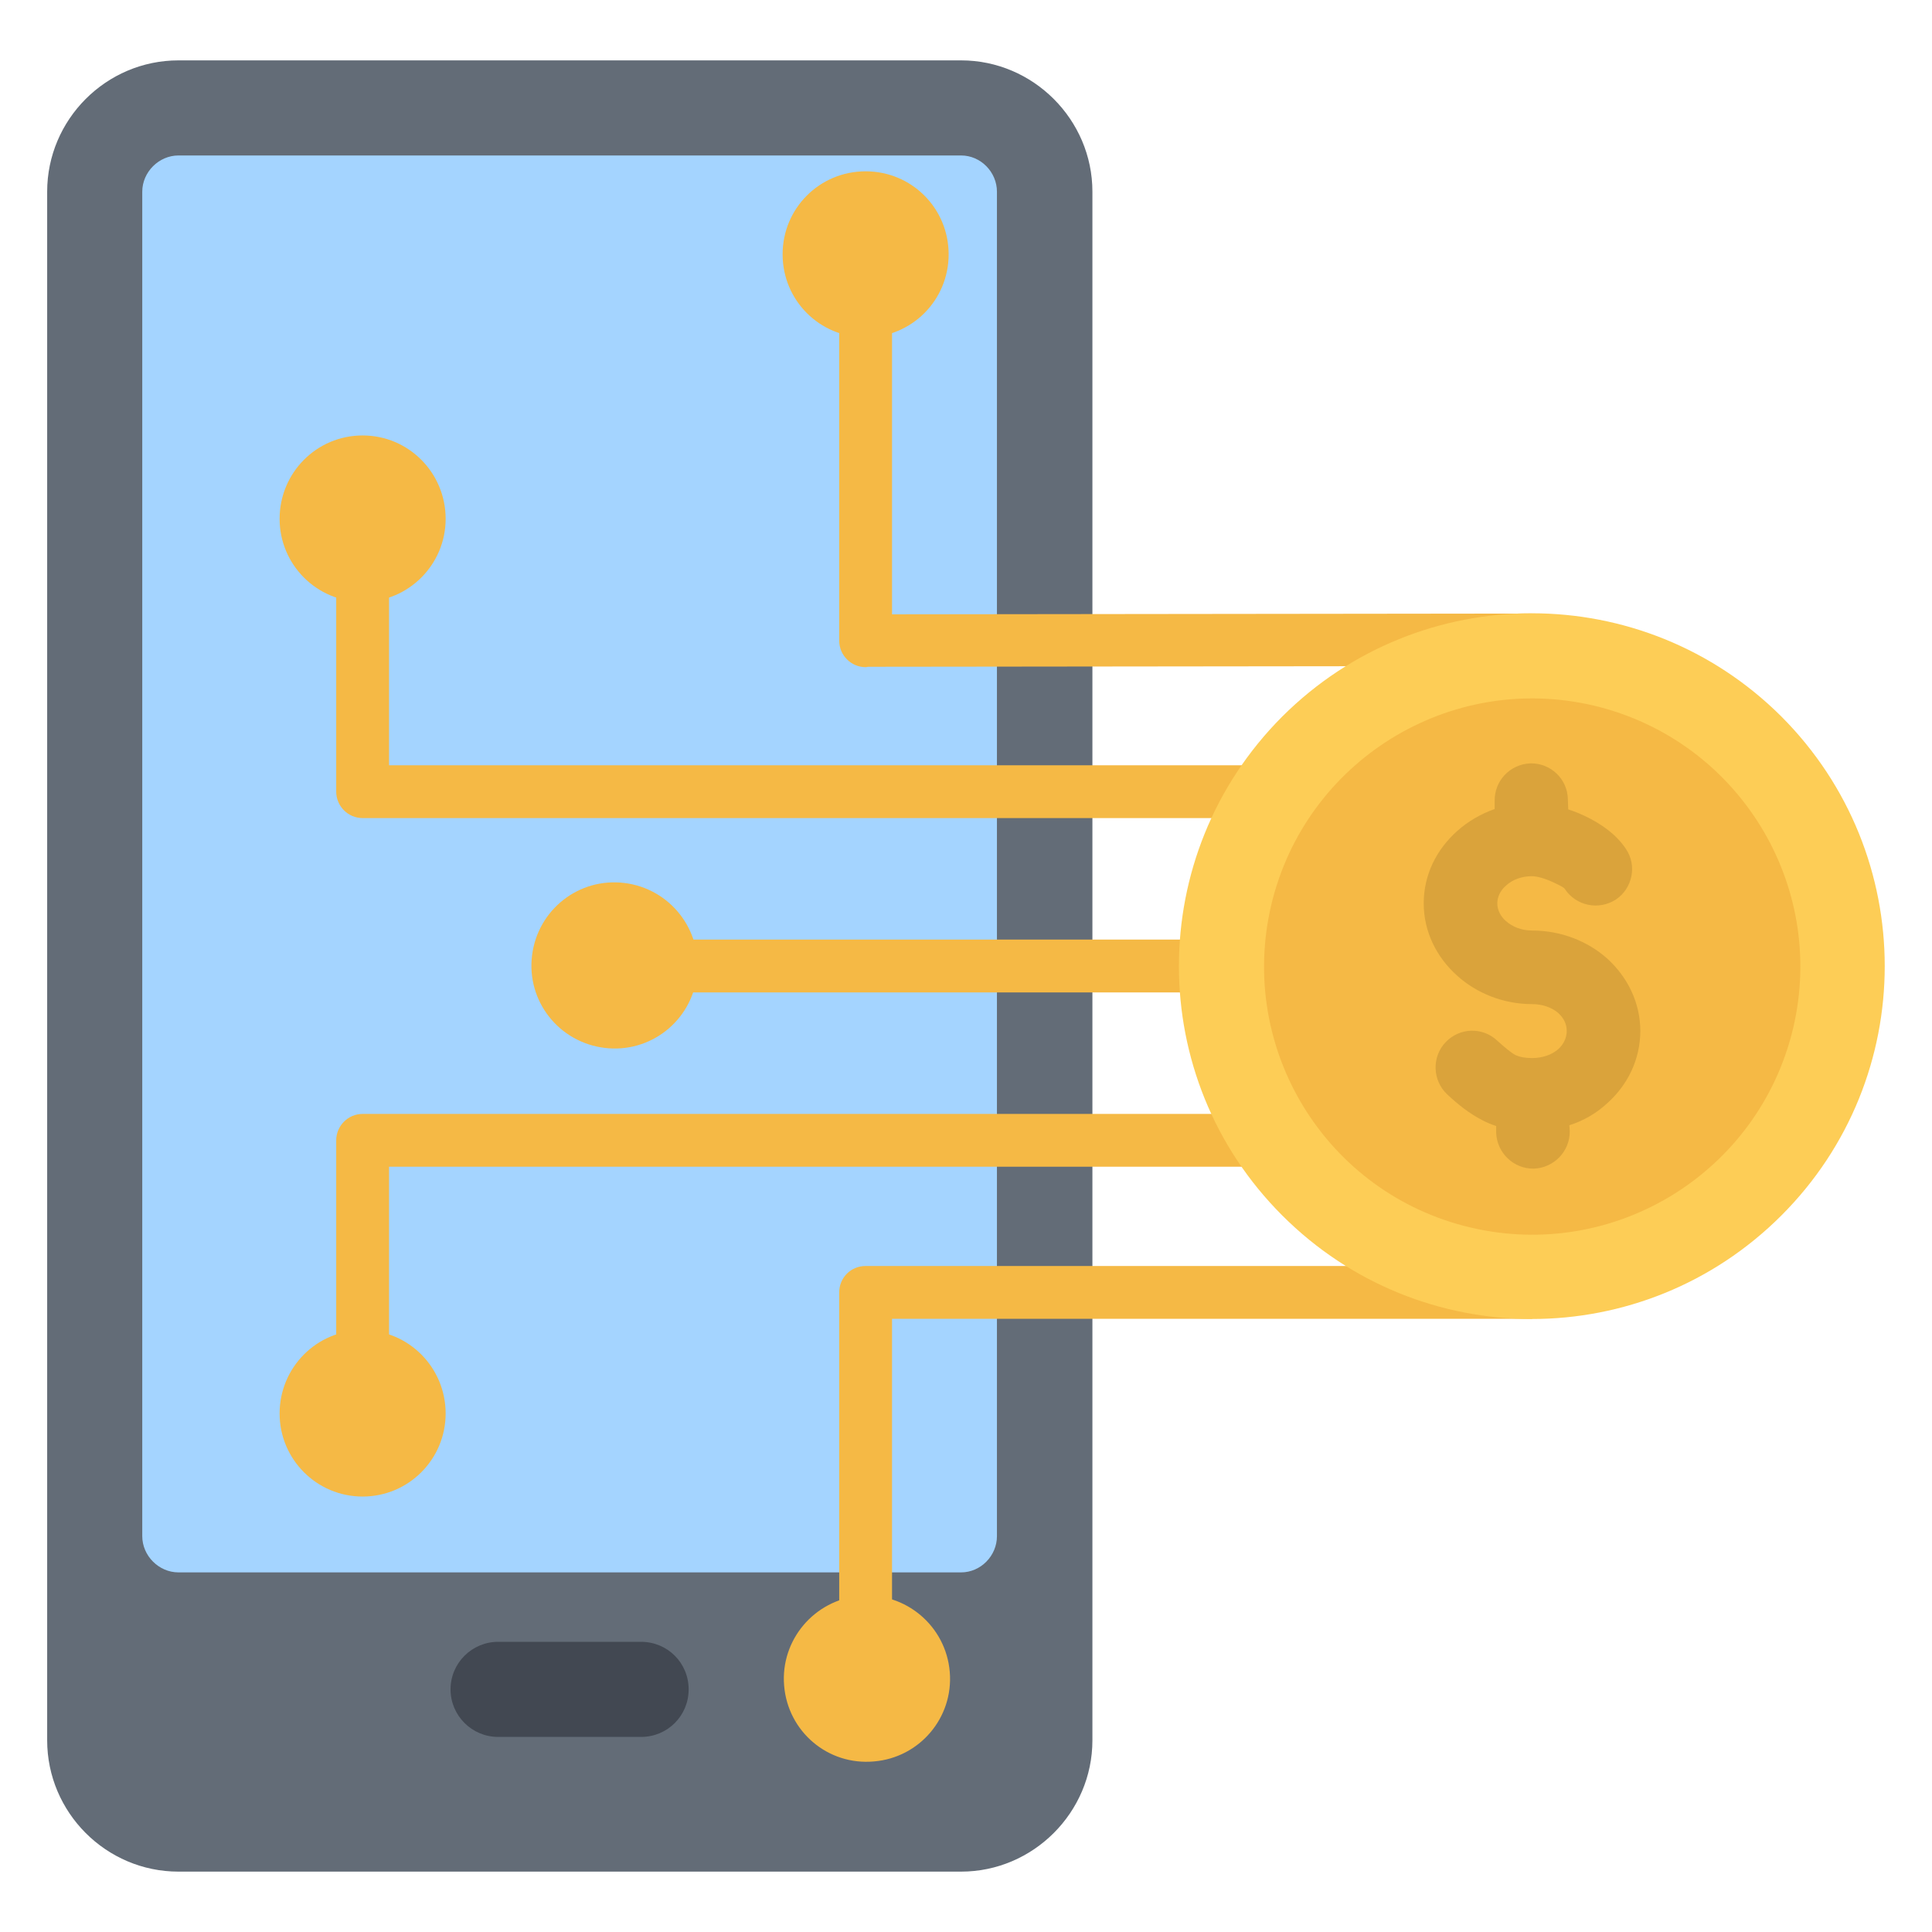 <svg xmlns="http://www.w3.org/2000/svg" viewBox="0 0 512 512" width="50" height="50"><style>.a{fill:#636c77}.b{fill:#a4d4ff}.c{fill:#424852}.d{fill:#f5b945}.e{fill:#fdcd56}.f{fill:#daa33b}</style><path fill-rule="evenodd" class="a" d="m289.5 461.2c0 19.1-15.7 34.8-34.8 34.8h-207.4c-19.2 0-34.8-15.7-34.8-34.8v-410.4c0-19.1 15.6-34.8 34.8-34.8h207.4c19.1 0 34.8 15.7 34.8 34.8z"></path><path fill-rule="evenodd" class="b" d="m264.2 407.1v-356.3c0-5.2-4.3-9.6-9.5-9.6h-207.4c-5.2 0-9.6 4.4-9.6 9.6v356.3c0 5.2 4.4 9.6 9.6 9.6h207.4c5.2 0 9.5-4.4 9.5-9.6z"></path><path fill-rule="evenodd" class="c" d="m132 460.3c-6.9 0-12.6-5.6-12.6-12.6 0-7 5.7-12.6 12.6-12.6h37.9c7 0 12.6 5.6 12.6 12.6 0 7-5.6 12.6-12.6 12.6z"></path><path fill-rule="evenodd" class="d" d="m174.8 249h164v14h-164zm47.6 183.8v-90.3c0-3.9 3.1-7 7-7h176.6v14h-169.6v83.3zm14-353.4v83.4l169.6-0.2v13.9l-176 0.2q-0.3 0.1-0.6 0.1c-3.9 0-7-3.2-7-7v-90.4zm-133.3 70.1h-14v60.3c0 3.8 3.1 7 7 7h261.1v-14h-254.1zm-14 213h14v-53.3h254.1v-14h-261.1c-3.9 0-7 3.2-7 7z"></path><path fill-rule="evenodd" class="d" d="m96.1 396.6c-12.2 0-22-9.9-22-22 0-12.2 9.8-22.1 22-22.1 12.2 0 22 9.9 22 22.1 0 12.1-9.8 22-22 22z"></path><path fill-rule="evenodd" class="d" d="m96.1 159.5c-12.2 0-22-9.9-22-22 0-12.2 9.8-22.1 22-22.1 12.2 0 22 9.9 22 22.1 0 12.1-9.8 22-22 22z"></path><path fill-rule="evenodd" class="d" d="m229.4 89.4c-12.2 0-22-9.8-22-22 0-12.2 9.8-22 22-22 12.2 0 22 9.8 22 22 0 12.2-9.8 22-22 22z"></path><path fill-rule="evenodd" class="d" d="m231.6 466.8c-12.2 1.1-22.8-7.9-23.8-20.1-1-12.1 8-22.7 20.1-23.8 12.1-1 22.8 8 23.8 20.2 1 12.1-8 22.7-20.1 23.7z"></path><path fill-rule="evenodd" class="d" d="m184.7 258.6c-1.5 12-12.4 20.6-24.5 19.1-12.1-1.5-20.7-12.4-19.2-24.5 1.5-12.1 12.4-20.7 24.5-19.2 12.1 1.5 20.7 12.5 19.2 24.6z"></path><path fill-rule="evenodd" class="e" d="m472.1 322.1c-36.6 36.6-95.7 36.6-132.3 0-36.5-36.5-36.5-95.6 0-132.2 36.6-36.5 95.7-36.5 132.3 0 36.5 36.6 36.5 95.7 0 132.2z"></path><path fill-rule="evenodd" class="d" d="m475.2 272.5c-9.1 38.2-47.3 61.8-85.5 52.8-38.2-9-61.8-47.2-52.8-85.5 9.1-38.2 47.3-61.8 85.5-52.8 38.2 9.1 61.8 47.3 52.8 85.5z"></path><path fill-rule="evenodd" class="f" d="m383.5 290c-3.9-3.7-4.1-9.9-0.4-13.8 3.7-3.9 9.8-4.1 13.7-0.4 1.9 1.7 3.4 3 4.8 3.8 1.1 0.5 2.5 0.8 4.4 0.8 2.8 0 5.3-0.9 7-2.4 1.4-1.3 2.2-3 2.2-4.8 0-1.8-0.8-3.4-2.2-4.7-1.7-1.5-4.2-2.4-7-2.4-7.6 0-14.7-2.9-19.8-7.5-5.5-4.9-8.9-11.7-8.9-19.2 0-7.6 3.4-14.3 8.9-19.2 2.8-2.5 6.2-4.5 9.9-5.8v-2.1c-0.1-5.4 4.1-9.8 9.5-10 5.3-0.1 9.8 4.1 9.9 9.5l0.1 2.7q2.2 0.7 4.3 1.7c4.5 2.1 8.6 5.1 11 8.8 3 4.4 1.7 10.5-2.7 13.4-4.5 2.9-10.5 1.7-13.5-2.8-0.2-0.4-1.4-1-2.9-1.7-2.3-1.1-4.5-1.7-5.8-1.7-2.7 0-5.2 0.9-6.9 2.5-1.4 1.2-2.3 2.9-2.3 4.7 0 1.8 0.9 3.5 2.3 4.7 1.7 1.5 4.1 2.5 6.9 2.5 7.7 0 14.7 2.8 19.9 7.4 5.4 4.9 8.8 11.7 8.8 19.2 0 7.6-3.4 14.4-8.8 19.2-2.8 2.6-6.2 4.6-10 5.8l0.1 1.5c0.1 5.4-4.2 9.8-9.5 10-5.4 0.1-9.8-4.2-10-9.5v-1.8q-1.9-0.6-3.6-1.5c-3.5-1.8-6.4-4.1-9.4-6.9z"></path></svg>